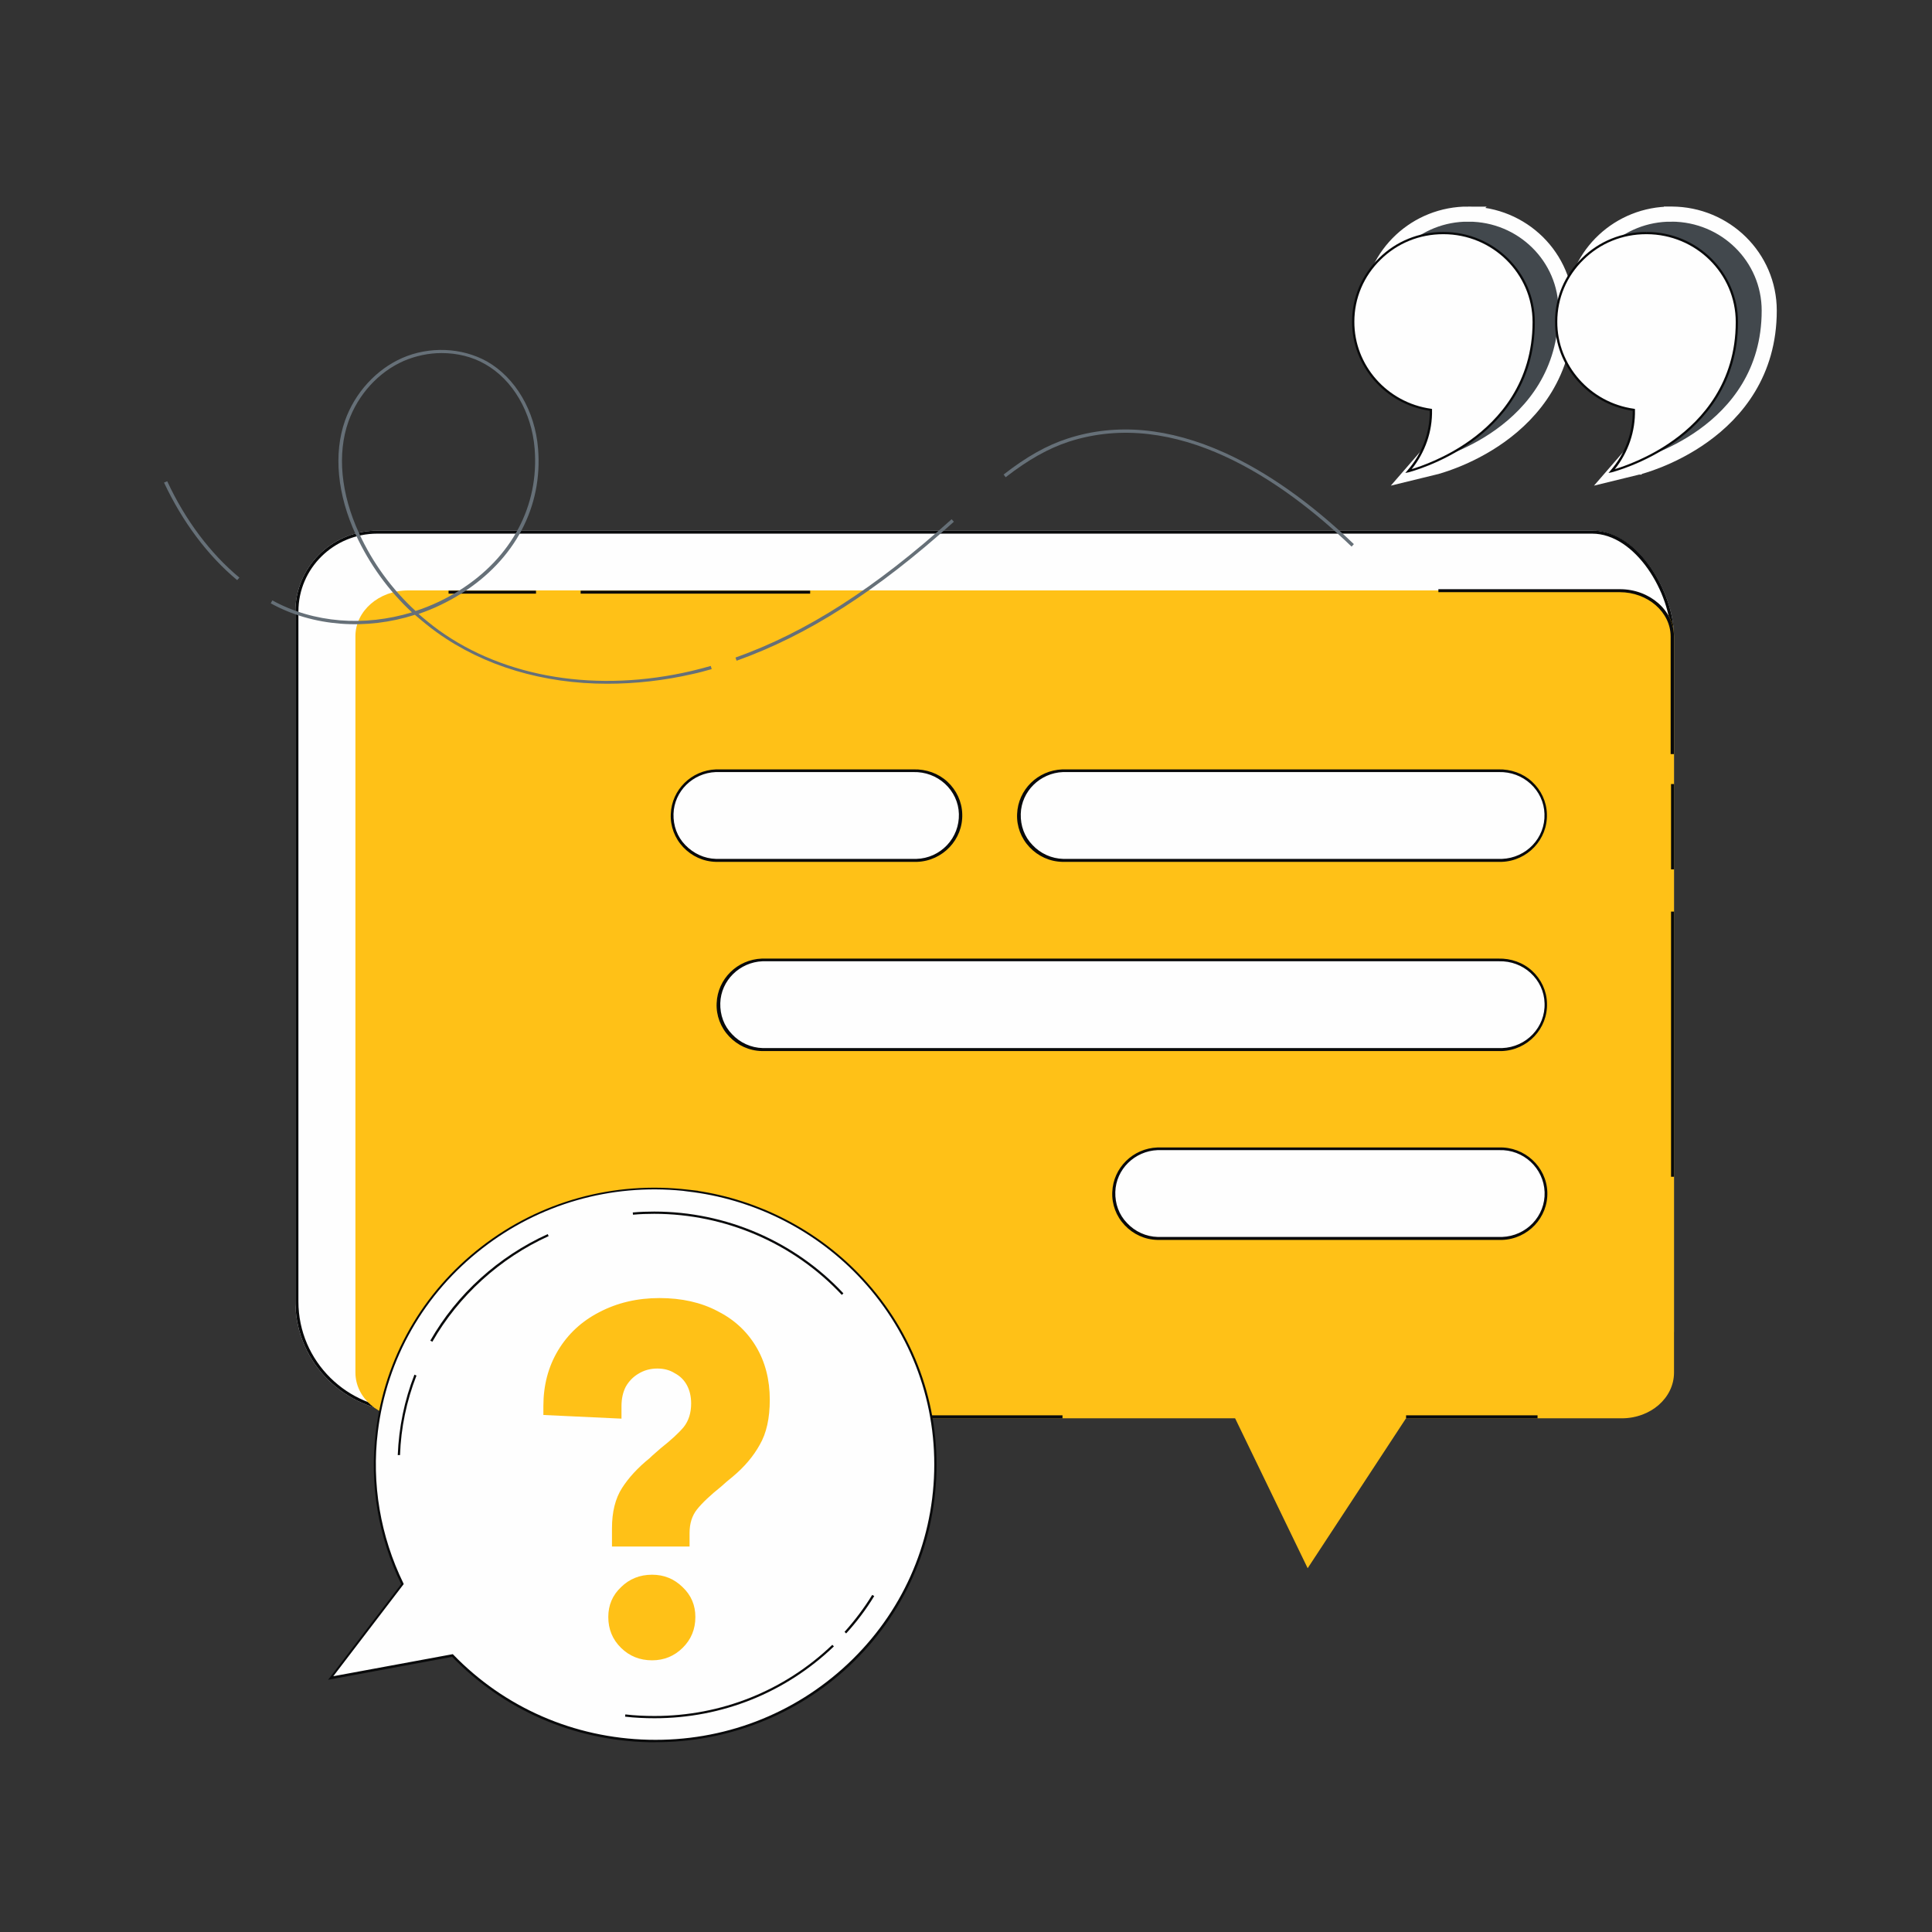 <svg width="128" height="128" viewBox="0 0 128 128" fill="none" xmlns="http://www.w3.org/2000/svg">
  <rect x="0" y="0" width="128" height="128" fill="#333333" stroke="none"/>
  <g clip-path="url(#clip0_7_4653)">
    <path d="M19.57 40.511C19.57 37.554 21.998 35.156 24.993 35.156H105.478C108.474 35.156 110.902 39.187 110.902 42.145V88.219C110.902 91.177 108.474 93.574 105.478 93.574H27.002C22.898 93.574 19.57 90.289 19.57 86.236V40.511Z" fill="#FEFEFE"/>
    <path d="M105.478 93.376V93.574H27.002V93.376H105.478ZM110.701 88.219L110.701 42.145C110.701 39.297 108.363 35.355 105.478 35.355H24.993C22.109 35.355 19.771 37.663 19.771 40.511V86.236C19.771 90.179 23.009 93.376 27.002 93.376V93.574L26.81 93.572C22.858 93.473 19.673 90.328 19.573 86.425L19.57 86.236V40.511C19.57 37.6 21.923 35.231 24.853 35.158L24.993 35.156H105.478L105.618 35.158C108.549 35.231 110.902 39.234 110.902 42.145L110.902 88.219L110.9 88.358C110.827 91.205 108.502 93.5 105.618 93.572L105.478 93.574V93.376C108.363 93.376 110.701 91.067 110.701 88.219Z" fill="#090A0B"/>
    <path d="M104.497 76.672L86.636 103.899L73.461 76.672H104.497Z" fill="#FFC117"/>
    <path d="M107.443 93.967H27.032C25.118 93.967 23.547 92.619 23.547 90.933V42.151C23.547 40.486 25.098 39.117 27.032 39.117H107.423C109.336 39.117 110.908 40.466 110.908 42.151V90.933C110.908 92.619 109.357 93.967 107.443 93.967Z" fill="#FFC117"/>
    <path d="M99.287 57.005H70.383C68.713 56.946 67.426 55.558 67.486 53.932C67.547 52.365 68.814 51.116 70.383 51.076H99.267C100.936 51.017 102.324 52.306 102.384 53.932C102.445 55.578 101.137 56.946 99.488 57.005C99.428 57.005 99.347 57.005 99.287 57.005Z" fill="#FEFEFE"/>
    <path d="M99.388 57.101C99.348 57.101 99.308 57.101 99.287 57.101H70.383C69.539 57.081 68.774 56.724 68.211 56.13C67.648 55.535 67.346 54.741 67.386 53.928C67.447 52.322 68.754 51.033 70.383 50.974H99.267C100.092 50.954 100.897 51.231 101.5 51.787C102.103 52.342 102.465 53.115 102.486 53.928C102.546 55.614 101.198 57.042 99.489 57.101C99.469 57.101 99.428 57.101 99.388 57.101ZM99.287 56.903C99.368 56.903 99.428 56.903 99.509 56.903C101.118 56.843 102.385 55.515 102.325 53.928C102.305 53.155 101.963 52.441 101.399 51.925C100.836 51.41 100.092 51.132 99.308 51.152H70.424C68.915 51.212 67.668 52.421 67.628 53.928C67.608 54.702 67.869 55.435 68.412 55.991C68.935 56.546 69.659 56.883 70.444 56.903H99.287Z" fill="#090A0B"/>
    <path d="M60.496 57.005H47.422C45.752 56.946 44.465 55.558 44.526 53.932C44.586 52.365 45.853 51.116 47.422 51.076H60.496C62.166 51.017 63.553 52.306 63.614 53.932C63.674 55.578 62.367 56.946 60.717 57.005C60.657 57.005 60.577 57.005 60.496 57.005Z" fill="#FEFEFE"/>
    <path d="M60.613 57.101C60.573 57.101 60.532 57.101 60.512 57.101H47.438C46.593 57.081 45.829 56.724 45.266 56.13C44.703 55.535 44.401 54.741 44.441 53.928C44.501 52.322 45.809 51.033 47.438 50.974H60.532C61.357 50.954 62.162 51.231 62.765 51.787C63.368 52.342 63.73 53.115 63.751 53.928C63.811 55.614 62.463 57.042 60.754 57.101C60.673 57.101 60.653 57.101 60.613 57.101ZM60.492 56.903C60.573 56.903 60.633 56.903 60.713 56.903C61.498 56.883 62.222 56.546 62.745 55.991C63.268 55.435 63.55 54.702 63.529 53.928C63.509 53.155 63.167 52.441 62.604 51.925C62.041 51.41 61.297 51.132 60.512 51.152H47.418C45.909 51.212 44.662 52.421 44.622 53.928C44.602 54.702 44.864 55.435 45.407 55.991C45.95 56.546 46.654 56.883 47.438 56.903H60.492Z" fill="#090A0B"/>
    <path d="M99.302 69.533H50.484C48.815 69.473 47.528 68.085 47.588 66.459C47.648 64.892 48.916 63.643 50.484 63.603H99.281C100.951 63.544 102.339 64.833 102.399 66.459C102.459 68.105 101.152 69.473 99.503 69.533C99.442 69.533 99.362 69.533 99.302 69.533Z" fill="#FEFEFE"/>
    <path d="M99.395 69.636C99.355 69.636 99.314 69.636 99.294 69.636H50.477C49.632 69.617 48.868 69.26 48.305 68.665C47.742 68.07 47.44 67.276 47.48 66.463C47.541 64.857 48.848 63.568 50.477 63.509H99.274C100.099 63.489 100.903 63.767 101.507 64.322C102.11 64.877 102.472 65.65 102.492 66.463C102.553 68.149 101.205 69.577 99.495 69.636C99.475 69.636 99.435 69.636 99.395 69.636ZM99.294 69.438C99.375 69.438 99.435 69.438 99.516 69.438C101.125 69.379 102.392 68.05 102.331 66.463C102.311 65.69 101.969 64.976 101.406 64.461C100.843 63.945 100.099 63.667 99.314 63.687H50.517C49.009 63.747 47.762 64.956 47.721 66.463C47.701 67.237 47.963 67.971 48.506 68.526C49.029 69.081 49.753 69.418 50.538 69.438H99.294Z" fill="#090A0B"/>
    <path d="M99.296 82.044H76.688C75.018 81.985 73.731 80.597 73.791 78.971C73.851 77.404 75.119 76.155 76.688 76.115H99.296C100.965 76.056 102.353 77.345 102.414 78.971C102.474 80.617 101.166 81.985 99.517 82.044C99.437 82.044 99.356 82.044 99.296 82.044Z" fill="#FEFEFE"/>
    <path d="M99.397 82.149C99.357 82.149 99.317 82.149 99.296 82.149H76.688C75.843 82.129 75.079 81.772 74.516 81.177C73.953 80.582 73.651 79.789 73.691 78.976C73.751 77.37 75.059 76.081 76.688 76.022H99.296C101.006 75.962 102.454 77.291 102.515 78.976C102.575 80.662 101.227 82.09 99.518 82.149C99.477 82.149 99.437 82.149 99.397 82.149ZM99.296 81.951C99.377 81.951 99.437 81.951 99.518 81.951C101.127 81.891 102.394 80.563 102.334 78.976C102.273 77.39 100.926 76.14 99.317 76.2H76.688C75.18 76.259 73.932 77.469 73.892 78.976C73.872 79.749 74.134 80.483 74.677 81.038C75.2 81.594 75.924 81.931 76.708 81.951H99.296Z" fill="#090A0B"/>
    <path d="M110.912 51.945H110.711V57.597H110.912V51.945Z" fill="#090A0B"/>
    <path d="M110.912 60.395H110.711V77.964H110.912V60.395Z" fill="#090A0B"/>
    <path d="M101.866 93.769H93.156V93.968H101.866V93.769Z" fill="#090A0B"/>
    <path d="M70.393 93.769H50.359V93.968H70.393V93.769Z" fill="#090A0B"/>
    <path d="M35.512 39.133H29.719V39.331H35.512V39.133Z" fill="#090A0B"/>
    <path d="M53.675 39.133H38.469V39.331H53.675V39.133Z" fill="#090A0B"/>
    <path d="M110.885 49.962H110.684V42.168C110.684 40.562 109.176 39.233 107.305 39.233H95.297V39.035H107.325C109.296 39.035 110.905 40.443 110.905 42.168V49.962H110.885Z" fill="#090A0B"/>
    <path d="M97.292 14.185C100.86 14.185 103.77 17.041 103.755 20.578C103.755 24.711 101.56 27.316 99.399 28.867C98.322 29.641 97.246 30.158 96.442 30.481C96.04 30.643 95.704 30.758 95.466 30.832C95.347 30.869 95.252 30.897 95.186 30.915C95.154 30.924 95.127 30.931 95.109 30.936C95.1 30.938 95.093 30.939 95.088 30.94C95.085 30.941 95.084 30.942 95.082 30.942H95.08L95.079 30.943L93.553 31.316L94.582 30.13C95.396 29.191 95.868 28.034 95.935 26.816C92.963 26.202 90.781 23.594 90.797 20.546L90.807 20.217C90.996 16.836 93.835 14.168 97.293 14.184L97.292 14.185Z" fill="#42484D" stroke="#FEFEFE"/>
    <path d="M110.754 14.184C114.321 14.2 117.216 17.042 117.216 20.578C117.216 24.711 115.021 27.316 112.859 28.867C111.782 29.641 110.707 30.158 109.903 30.481C109.501 30.643 109.164 30.758 108.926 30.832C108.807 30.869 108.712 30.897 108.646 30.915C108.614 30.924 108.588 30.931 108.57 30.936C108.561 30.938 108.554 30.939 108.549 30.94C108.546 30.941 108.544 30.942 108.543 30.942H108.541L108.54 30.943H108.539L107.014 31.316L108.043 30.13C108.854 29.195 109.316 28.027 109.381 26.816C106.409 26.202 104.227 23.594 104.242 20.546L104.252 20.217C104.441 16.837 107.279 14.17 110.736 14.185V14.184H110.754Z" fill="#42484D" stroke="#FEFEFE"/>
    <path d="M95.627 15.441C92.327 15.427 89.648 18.053 89.633 21.306C89.618 24.246 91.828 26.753 94.779 27.156C94.81 28.648 94.28 30.081 93.296 31.215C93.296 31.215 101.591 29.186 101.591 21.336C101.606 18.083 98.927 15.441 95.627 15.441Z" fill="#FEFEFE"/>
    <path d="M93.105 31.335L93.257 31.156C94.21 30.067 94.74 28.664 94.725 27.216C91.773 26.783 89.563 24.247 89.578 21.307C89.578 19.71 90.214 18.218 91.364 17.098C92.5 15.979 94.013 15.367 95.618 15.367H95.633C98.963 15.367 101.688 18.038 101.688 21.336C101.688 25.425 99.417 27.903 97.51 29.276C95.451 30.753 93.362 31.275 93.332 31.29L93.105 31.335ZM95.618 15.516C94.044 15.516 92.575 16.113 91.47 17.203C90.35 18.292 89.73 19.755 89.73 21.307C89.714 24.202 91.909 26.679 94.816 27.082L94.876 27.097V27.157C94.906 28.589 94.422 29.962 93.529 31.081C94.119 30.902 95.784 30.335 97.419 29.156C99.296 27.813 101.536 25.351 101.536 21.336C101.536 18.128 98.887 15.516 95.633 15.516C95.633 15.516 95.633 15.516 95.618 15.516Z" fill="#090A0B"/>
    <path d="M109.072 15.441C105.773 15.427 103.093 18.053 103.078 21.306C103.063 24.246 105.273 26.753 108.225 27.156C108.255 28.634 107.74 30.081 106.756 31.215C106.756 31.215 115.051 29.186 115.051 21.336C115.051 18.083 112.387 15.456 109.088 15.441C109.088 15.441 109.088 15.441 109.072 15.441Z" fill="#FEFEFE"/>
    <path d="M106.566 31.335L106.717 31.156C107.671 30.052 108.185 28.664 108.17 27.216C105.218 26.783 103.008 24.247 103.024 21.307C103.024 19.71 103.659 18.218 104.81 17.098C105.945 15.979 107.459 15.367 109.063 15.367H109.078V15.442L109.093 15.367C112.439 15.367 115.148 18.038 115.148 21.336C115.148 25.425 112.878 27.903 110.97 29.276C108.912 30.753 106.823 31.275 106.793 31.29L106.566 31.335ZM109.063 15.516C107.489 15.516 106.021 16.113 104.916 17.203C103.795 18.292 103.175 19.755 103.175 21.307C103.16 24.202 105.355 26.679 108.261 27.082L108.321 27.097V27.157C108.352 28.574 107.882 29.962 106.989 31.081C107.58 30.902 109.245 30.335 110.88 29.156C112.757 27.813 114.997 25.351 114.997 21.336C114.997 18.128 112.363 15.531 109.109 15.516H109.078H109.063Z" fill="#090A0B"/>
    <path d="M15.711 38.434C13.758 36.807 12.093 34.584 10.867 31.972L11.079 31.883C12.275 34.465 13.94 36.673 15.862 38.27L15.711 38.434Z" fill="#667078"/>
    <path d="M40.234 45.3C35.996 45.3 32.06 44.136 28.942 41.897C28.442 41.539 27.958 41.136 27.489 40.733C24.265 41.763 20.753 41.524 17.938 39.972L18.044 39.778C20.783 41.285 24.159 41.524 27.292 40.569C25.733 39.121 24.477 37.375 23.584 35.45C22.342 32.764 22.085 30.063 22.857 27.869C23.508 26.034 24.916 24.482 26.641 23.721C28.442 22.93 30.592 23.019 32.257 23.944C34.149 25.019 35.451 27.227 35.648 29.72C35.965 33.57 34.119 37.077 30.577 39.315C29.669 39.882 28.715 40.345 27.731 40.673C28.155 41.046 28.594 41.404 29.063 41.748C33.483 44.926 39.598 45.911 45.835 44.449C46.259 44.344 46.682 44.24 47.091 44.12L47.152 44.33C46.728 44.449 46.304 44.568 45.88 44.658C43.988 45.09 42.081 45.3 40.234 45.3ZM29.26 23.392C28.412 23.392 27.549 23.571 26.747 23.915C25.082 24.646 23.72 26.138 23.084 27.929C22.327 30.078 22.584 32.719 23.796 35.346C24.689 37.286 25.96 39.032 27.534 40.479C28.548 40.151 29.532 39.688 30.456 39.106C33.922 36.913 35.723 33.495 35.421 29.72C35.224 27.302 33.967 25.153 32.136 24.123C31.288 23.631 30.274 23.392 29.26 23.392Z" fill="#667078"/>
    <path d="M48.802 43.774L48.727 43.565C53.419 41.894 57.96 38.984 63.046 34.402L63.197 34.566C58.096 39.163 53.525 42.088 48.802 43.774Z" fill="#667078"/>
    <path d="M89.546 36.214C84.929 31.782 77.921 26.977 70.821 29.26C69.459 29.707 68.127 30.454 66.628 31.618L66.492 31.439C68.006 30.26 69.353 29.499 70.746 29.051C73.97 28.006 77.466 28.335 81.16 30.006C83.975 31.289 86.851 33.319 89.697 36.05L89.546 36.214Z" fill="#667078"/>
    <path d="M45.588 78.883C35.416 77.674 26.183 84.837 24.957 94.866C24.533 98.328 25.123 101.82 26.652 104.954L21.914 111.177L29.982 109.67C37.051 116.982 48.797 117.265 56.214 110.281C63.631 103.312 63.919 91.732 56.835 84.419C53.853 81.345 49.872 79.39 45.588 78.883Z" fill="#FEFEFE"/>
    <path d="M40.545 101.251C40.545 100.167 40.767 99.279 41.21 98.588C41.653 97.896 42.259 97.239 43.028 96.617C43.145 96.501 43.284 96.375 43.448 96.236L43.762 95.96C44.462 95.406 44.974 94.934 45.301 94.542C45.627 94.127 45.79 93.608 45.79 92.986C45.79 92.525 45.697 92.121 45.511 91.775C45.324 91.429 45.056 91.164 44.706 90.98C44.38 90.772 43.995 90.669 43.552 90.669C43.086 90.669 42.667 90.784 42.294 91.014C41.944 91.222 41.664 91.51 41.455 91.879C41.268 92.248 41.175 92.674 41.175 93.159V93.989L36 93.746V93.159C36 91.775 36.326 90.542 36.979 89.458C37.632 88.375 38.541 87.533 39.706 86.934C40.895 86.311 42.224 86 43.692 86C45.161 86 46.443 86.288 47.538 86.865C48.634 87.418 49.485 88.202 50.091 89.216C50.697 90.231 51 91.406 51 92.743C51 93.965 50.779 94.957 50.336 95.718C49.916 96.478 49.322 97.182 48.552 97.827L48.133 98.173L47.783 98.484C47.061 99.061 46.525 99.568 46.175 100.006C45.849 100.421 45.685 100.939 45.685 101.562V102.461H40.545V101.251ZM43.203 110C42.387 110 41.699 109.723 41.14 109.17C40.58 108.617 40.301 107.937 40.301 107.13C40.301 106.346 40.58 105.689 41.14 105.158C41.699 104.605 42.387 104.329 43.203 104.329C43.995 104.329 44.671 104.605 45.231 105.158C45.79 105.689 46.07 106.346 46.07 107.13C46.07 107.937 45.79 108.617 45.231 109.17C44.671 109.723 43.995 110 43.203 110Z" fill="#FFC117"/>
    <path d="M43.425 115.427C43.274 115.427 43.123 115.427 42.971 115.427C38.007 115.307 33.39 113.308 29.954 109.771L21.734 111.293L26.578 104.951C25.049 101.802 24.474 98.325 24.898 94.863C25.488 89.998 27.971 85.64 31.876 82.611C35.781 79.581 40.671 78.238 45.605 78.82L46.271 78.895H46.211C50.267 79.507 54.052 81.447 56.897 84.387C60.333 87.938 62.165 92.594 62.044 97.504C61.923 102.414 59.879 106.98 56.277 110.368C52.78 113.636 48.224 115.427 43.425 115.427ZM29.999 109.592L30.029 109.622C33.435 113.144 38.037 115.143 42.971 115.263C47.906 115.382 52.599 113.591 56.171 110.234C59.743 106.876 61.771 102.339 61.892 97.474C62.014 92.609 60.197 87.983 56.791 84.461C53.825 81.402 49.843 79.432 45.575 78.94L45.242 78.895C40.459 78.417 35.751 79.76 31.967 82.7C28.092 85.7 25.625 90.028 25.034 94.848C24.61 98.295 25.201 101.772 26.73 104.906L26.745 104.951L22.082 111.054L29.999 109.592Z" fill="#090A0B"/>
    <path d="M28.644 88.895L28.508 88.82C30.264 85.731 33.034 83.239 36.288 81.762L36.349 81.896C33.125 83.359 30.385 85.851 28.644 88.895Z" fill="#090A0B"/>
    <path d="M55.772 85.791C52.578 82.374 48.052 80.419 43.345 80.419C42.876 80.419 42.406 80.434 41.937 80.478L41.922 80.329C42.391 80.284 42.876 80.269 43.345 80.269C48.098 80.269 52.654 82.239 55.878 85.687L55.772 85.791Z" fill="#090A0B"/>
    <path d="M56.059 108.22L55.953 108.115C56.634 107.354 57.255 106.534 57.785 105.668L57.921 105.743C57.376 106.638 56.755 107.459 56.059 108.22Z" fill="#090A0B"/>
    <path d="M43.367 113.838C42.716 113.838 42.05 113.808 41.414 113.733L41.429 113.584C42.065 113.659 42.716 113.688 43.367 113.688C47.787 113.688 51.965 112.017 55.143 108.973L55.249 109.077C52.04 112.151 47.832 113.838 43.367 113.838Z" fill="#090A0B"/>
    <path d="M26.503 96.402H26.352C26.427 94.566 26.791 92.775 27.457 91.074L27.593 91.134C26.942 92.805 26.564 94.581 26.503 96.402Z" fill="#090A0B"/>
  </g>
  <defs>
    <clipPath id="clip0_7_4653">
      <rect width="109" height="103" fill="white" transform="translate(10 13)"/>
    </clipPath>
  </defs>
</svg>
